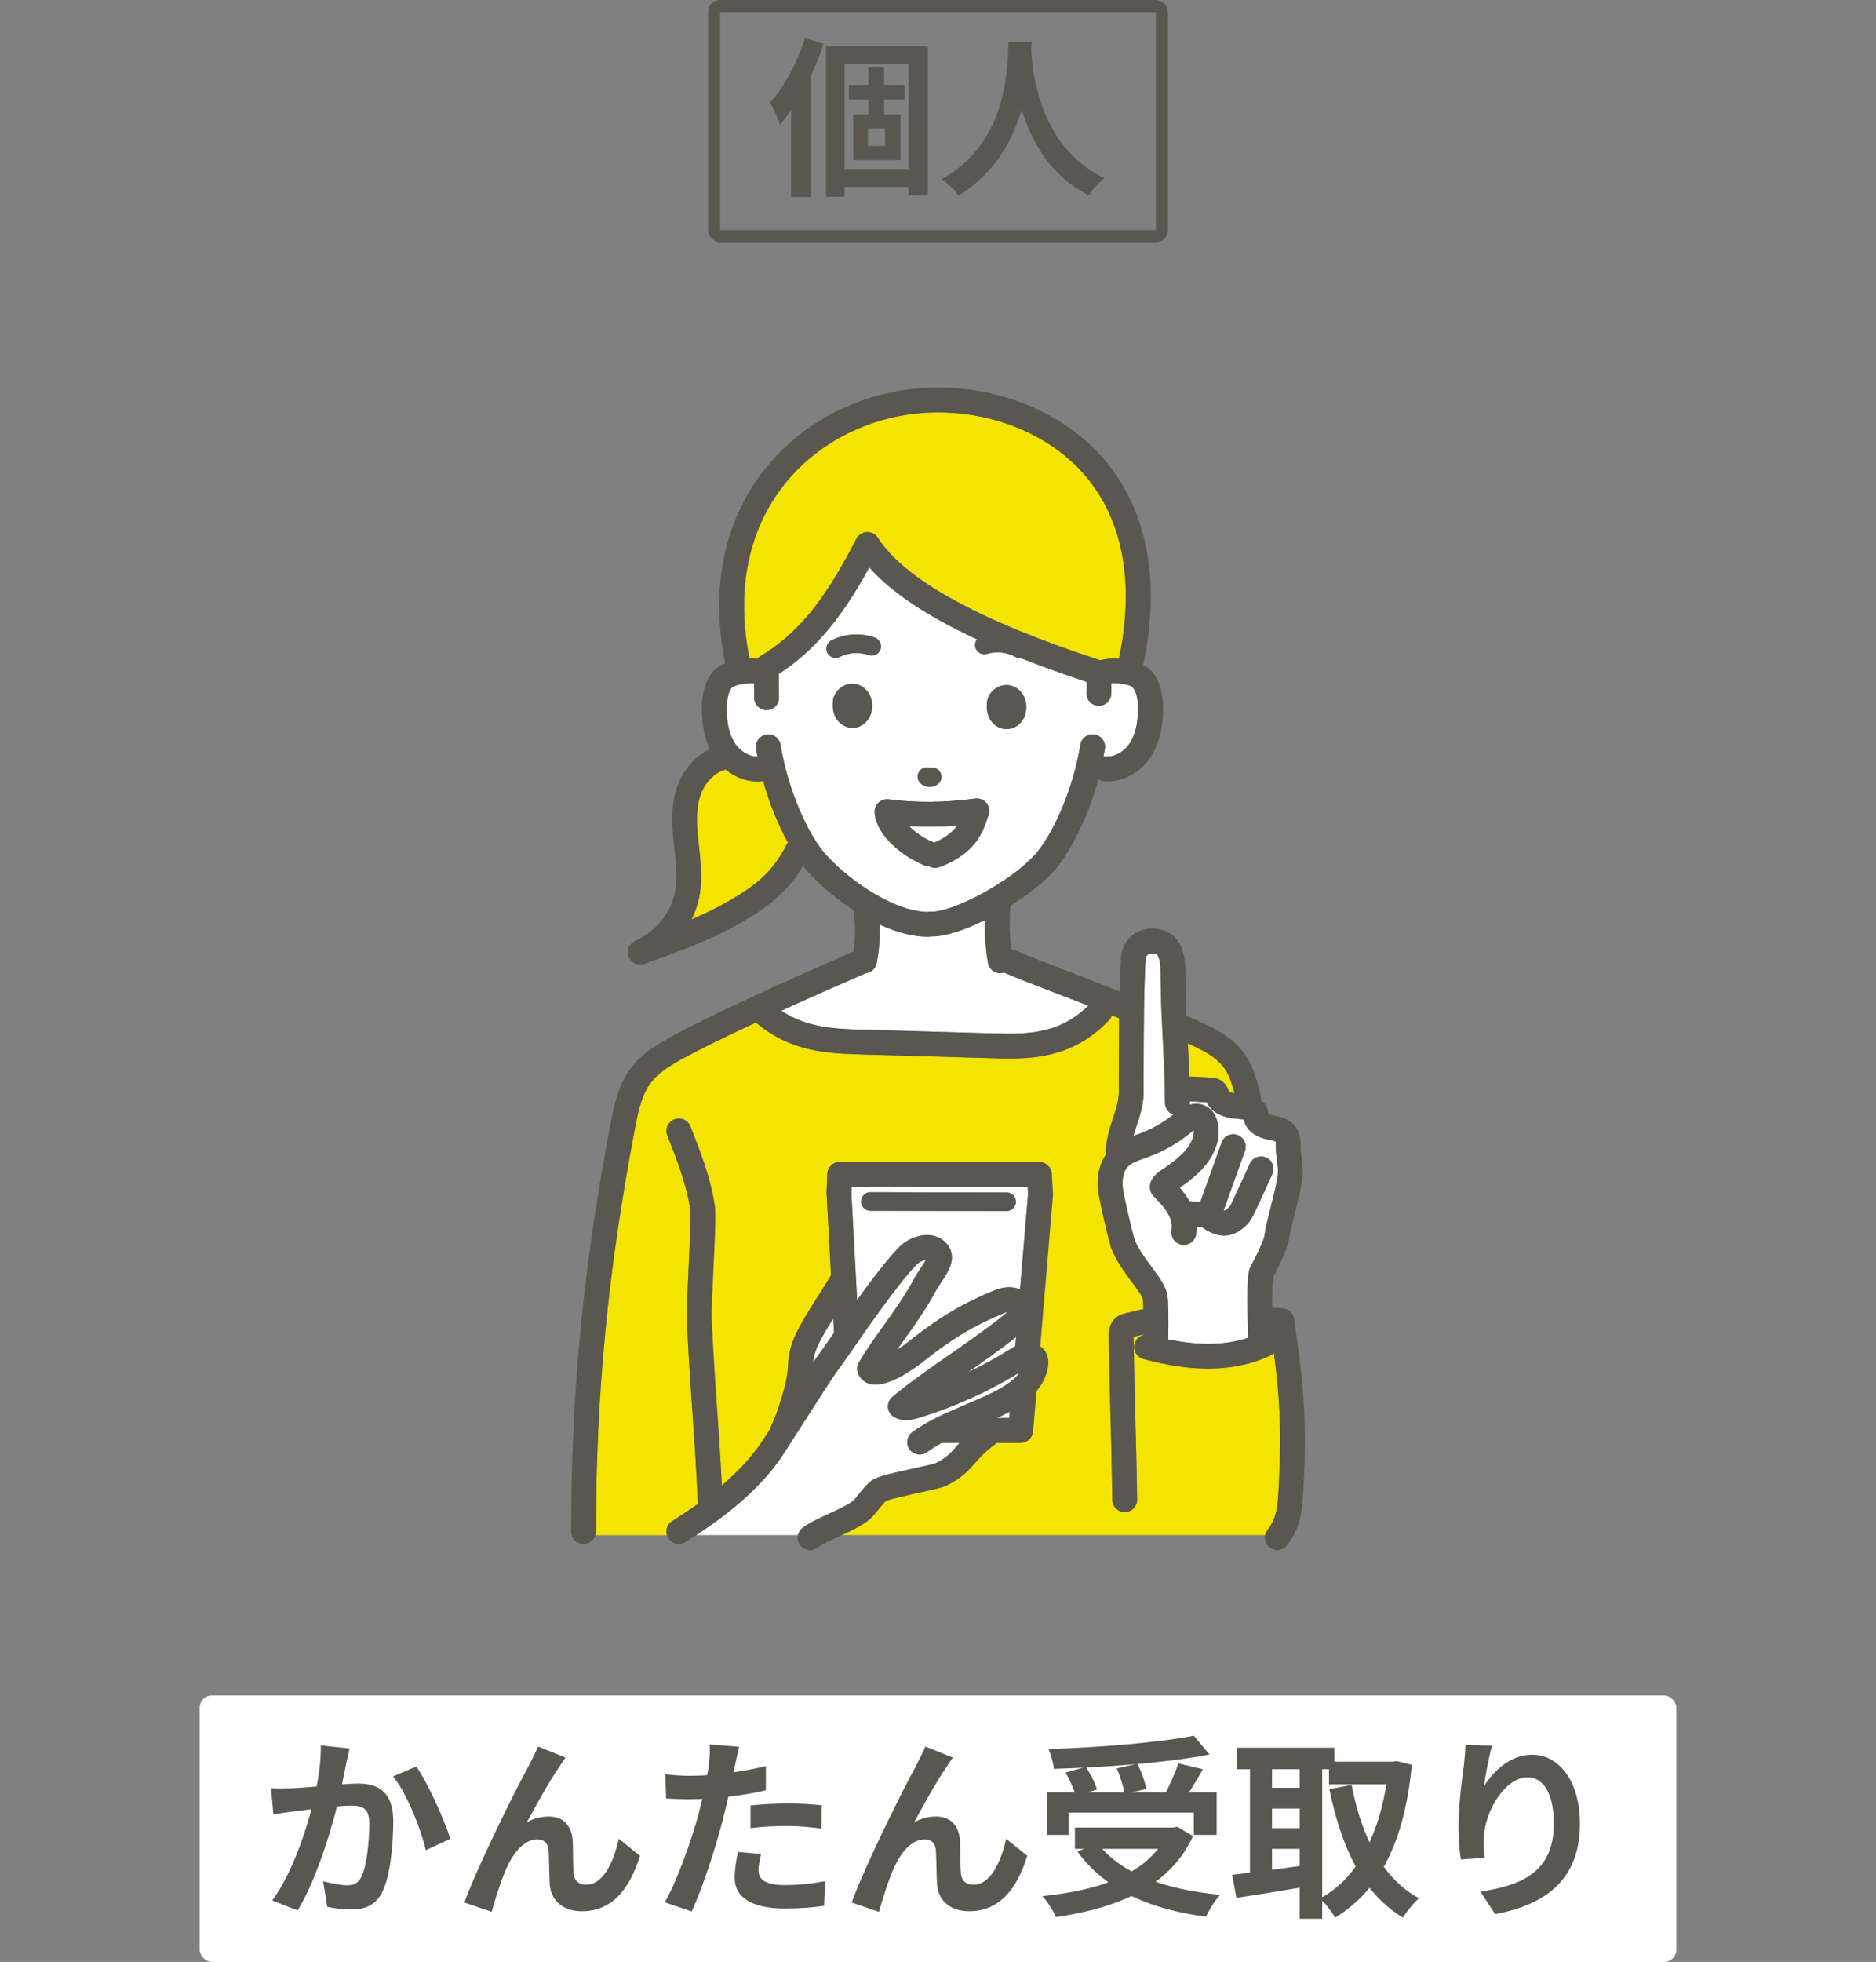 <svg width="155" height="162" viewBox="0 0 155 162" fill="none" xmlns="http://www.w3.org/2000/svg">
<rect x="0" y="0" width="155" height="162" fill="#808080" stroke="none"/>
<rect x="59" y="0.5" width="37" height="19" rx="0.5" stroke="#595750"/>
<path d="M68.246 3.828H76.66V16.134H75.064V5.284H69.772V16.246H68.246V3.828ZM70.136 7.006H74.742V8.224H70.136V7.006ZM69.03 13.964H75.834V15.434H69.03V13.964ZM71.746 5.578H73.048V10.072H71.746V5.578ZM71.704 10.604V12.06H73.132V10.604H71.704ZM70.5 9.442H74.406V13.222H70.5V9.442ZM66.51 3.156L68.05 3.618C67.238 6.04 65.894 8.63 64.438 10.282C64.312 9.876 63.892 8.896 63.626 8.462C64.802 7.174 65.88 5.158 66.51 3.156ZM65.362 6.992L66.944 5.41L66.958 5.424V16.274H65.362V6.992ZM83.324 3.45H85.242C85.116 5.802 84.934 12.634 79.208 16.148C78.914 15.714 78.368 15.196 77.794 14.804C83.422 11.682 83.226 5.284 83.324 3.45ZM85.186 3.814C85.228 5.032 85.522 12.018 91.262 14.706C90.73 15.112 90.226 15.672 89.974 16.134C83.94 13.138 83.674 5.424 83.562 3.982L85.186 3.814Z" fill="#595750"/>
<g clip-path="url(#clip0_2986_4022)">
<path d="M62.815 54.195C66.349 52.071 68.475 48.907 70.761 44.492C70.928 44.166 71.258 43.956 71.625 43.942C71.987 43.923 72.339 44.105 72.535 44.413C74.741 47.863 80.916 51.263 90.891 54.521C91.348 54.398 91.892 54.358 92.451 54.394C93.717 48.385 92.861 43.289 89.958 39.632C87.183 36.138 82.524 34.054 77.491 34.054C72.459 34.054 67.808 36.261 64.843 39.958C62.714 42.619 60.519 47.254 61.923 54.38C62.148 54.376 62.365 54.387 62.576 54.405C62.645 54.329 62.721 54.257 62.815 54.199V54.195Z" fill="#F5E400"/>
<path d="M56.604 87.305C55.388 87.964 54.325 88.591 53.65 89.573C52.946 90.599 52.678 92.02 52.438 93.274C50.225 104.923 49.235 115.162 49.235 126.466C49.235 126.568 49.217 126.666 49.188 126.76H55.109C54.978 126.329 55.141 125.85 55.544 125.6C56.306 125.122 57.014 124.651 57.67 124.183C57.67 124.158 57.659 124.132 57.659 124.107C57.507 120.82 57.351 118.616 57.202 116.485C57.05 114.339 56.894 112.125 56.742 108.812C56.723 108.391 56.778 107.188 56.868 105.264C56.956 103.437 57.101 100.378 57.035 99.896C56.727 97.801 55.918 95.746 55.138 93.76C54.931 93.234 55.189 92.64 55.718 92.433C56.244 92.227 56.84 92.484 57.046 93.013C57.87 95.108 58.722 97.275 59.064 99.602C59.154 100.215 59.064 102.281 58.918 105.361C58.849 106.84 58.773 108.37 58.791 108.718C58.944 112.005 59.1 114.209 59.249 116.34C59.379 118.177 59.51 120.069 59.644 122.657C61.008 121.497 62.079 120.334 62.91 119.12C62.997 118.993 63.291 118.533 63.675 117.938C63.69 117.847 63.715 117.757 63.758 117.67C64.223 116.713 64.927 114.437 65.054 113.469C65.083 113.259 65.094 113.045 65.108 112.831C65.13 112.509 65.148 112.175 65.21 111.827C65.406 110.7 65.961 109.732 66.447 108.881C66.77 108.319 67.191 107.659 67.597 107.021C67.978 106.423 68.366 105.811 68.664 105.3L68.301 98.555C68.301 98.526 68.301 98.493 68.301 98.464L68.356 96.938C68.374 96.387 68.827 95.949 69.379 95.949H85.884C86.428 95.949 86.874 96.369 86.907 96.913L87.005 98.519C87.005 98.566 87.005 98.616 87.005 98.667L85.953 111.164C86.127 111.284 86.275 111.44 86.388 111.624C86.714 112.161 86.617 112.726 86.584 112.911C86.453 113.683 86.098 114.328 85.641 114.872C85.641 114.872 85.641 114.872 85.641 114.875L85.361 118.203C85.318 118.732 84.871 119.141 84.338 119.141H82.324C82.27 119.21 82.208 119.276 82.132 119.33C81.385 119.874 80.982 120.33 80.594 120.776C80.046 121.403 79.476 122.052 78.195 122.675C77.891 122.824 77.343 122.951 75.964 123.251C75.075 123.447 73.606 123.766 73.207 123.937C73 124.129 72.804 124.371 72.597 124.629C72.445 124.821 72.288 125.009 72.125 125.191C71.567 125.81 70.569 126.296 69.564 126.756H104.544C104.573 126.615 104.631 126.481 104.725 126.358C105.53 125.288 105.581 124.35 105.661 122.798L105.679 122.44C105.919 117.989 105.708 115.104 105.262 111.737C105.2 111.791 105.131 111.838 105.055 111.878C103.575 112.621 101.768 113.013 99.82 113.013C99.783 113.013 99.751 113.013 99.714 113.013C98.122 113.002 96.46 112.748 94.479 112.219C93.931 112.074 93.608 111.512 93.753 110.965C93.851 110.595 94.141 110.33 94.486 110.243C94.486 110.229 94.486 110.211 94.486 110.196L93.666 110.388C93.71 113.335 93.76 115.231 93.811 117.065C93.862 118.917 93.916 120.83 93.96 123.821C93.967 124.386 93.517 124.85 92.951 124.861H92.937C92.378 124.861 91.921 124.411 91.914 123.853C91.87 120.877 91.819 118.967 91.769 117.123C91.718 115.271 91.663 113.357 91.62 110.367C91.616 110.069 91.605 109.457 92.055 108.964C92.403 108.583 92.857 108.478 93.1 108.42L94.483 108.098C94.472 107.717 94.461 107.496 94.446 107.377C94.446 107.351 94.443 107.326 94.439 107.3C94.406 107.05 93.858 106.315 93.499 105.825C92.875 104.981 92.164 104.028 91.79 102.969C91.703 102.719 90.724 98.866 90.706 97.877C90.687 96.869 90.923 96.01 91.38 95.34C91.38 95.307 91.373 95.278 91.373 95.246C91.384 94.115 91.696 93.165 91.975 92.324C92.258 91.465 92.505 90.722 92.451 89.853C92.451 89.827 92.451 89.805 92.451 89.78C92.454 89.178 92.458 88.479 92.458 87.718C92.458 86.591 92.465 85.344 92.48 84.09C92.28 84.003 92.077 83.919 91.874 83.836C91.83 83.981 91.754 84.115 91.645 84.235C89.007 87.029 86.025 87.41 83.409 87.41C82.901 87.41 82.408 87.395 81.936 87.381L71.262 87.073C68.49 86.993 65.366 86.899 62.463 84.434C60.159 85.507 58.062 86.529 56.622 87.308L56.604 87.305Z" fill="#F5E400"/>
<path d="M101.996 90.284C101.768 89.374 101.499 88.609 101.002 88.004C100.353 87.21 99.323 86.692 98.14 86.156C98.187 87.051 98.23 87.961 98.259 88.892H98.321L99.986 88.972C100.193 88.979 100.629 89.001 101.01 89.309C101.322 89.563 101.449 89.885 101.514 90.059L101.514 90.059C101.521 90.081 101.528 90.103 101.539 90.124C101.554 90.139 101.692 90.233 101.996 90.284Z" fill="#F5E400"/>
<path d="M57.13 75.923C58.175 75.478 59.198 74.988 60.163 74.43C62.438 73.118 63.806 72.041 64.956 69.809C64.996 69.729 65.05 69.66 65.108 69.595C64.343 68.203 63.599 66.449 63.051 64.485C62.986 64.503 62.917 64.517 62.844 64.521C62.754 64.528 62.659 64.532 62.569 64.532C61.643 64.532 60.718 64.169 59.956 63.546C58.911 63.818 58.157 64.8 57.859 65.706C57.471 66.888 57.572 68.221 57.721 69.595L57.75 69.849C57.906 71.28 58.07 72.759 57.736 74.263C57.609 74.836 57.402 75.398 57.133 75.927L57.13 75.923Z" fill="#F5E400"/>
<path d="M71.303 85.021L81.977 85.329C84.669 85.405 87.448 85.481 89.912 83.046C88.972 82.676 88.04 82.317 87.165 81.984C85.638 81.4 84.194 80.846 83.08 80.367C83.04 80.349 83.004 80.327 82.968 80.305C82.917 80.324 82.866 80.338 82.811 80.349C82.753 80.36 82.692 80.363 82.634 80.363C82.144 80.363 81.712 80.012 81.625 79.515C81.433 78.41 81.346 77.192 81.356 75.989C79.735 76.793 78.138 77.333 76.992 77.333C76.956 77.333 76.919 77.333 76.883 77.333C76.814 77.348 76.741 77.359 76.665 77.359C75.413 77.359 74.042 76.975 72.681 76.351C72.718 77.417 72.634 78.482 72.431 79.537C72.344 79.99 71.974 80.309 71.538 80.36C71.531 80.363 71.524 80.371 71.513 80.374C69.416 81.28 66.945 82.371 64.547 83.466C66.702 84.894 69.031 84.966 71.295 85.032L71.303 85.021Z" fill="white"/>
<path d="M92.744 97.84C92.755 98.453 93.586 101.874 93.72 102.306C93.985 103.052 94.598 103.879 95.139 104.607C95.828 105.535 96.423 106.34 96.478 107.17C96.514 107.503 96.554 108.242 96.528 110.602C97.686 110.838 98.727 110.957 99.721 110.964C100.966 110.979 102.12 110.801 103.132 110.461C102.943 105.278 103.175 104.857 103.346 104.549C103.73 103.853 104.394 102.454 104.456 102.106C104.536 101.497 104.761 100.602 104.997 99.656C105.236 98.703 105.505 97.63 105.57 97.025C105.57 96.985 105.57 96.945 105.577 96.905C105.617 96.651 105.563 96.246 105.508 95.85C105.458 95.474 105.403 95.079 105.414 94.698C105.421 94.379 105.396 94.278 105.381 94.245C105.323 94.205 105.015 94.143 104.83 94.107L104.63 94.064C103.614 93.843 102.918 93.23 102.769 92.444C102.613 92.411 102.428 92.397 102.239 92.378C102.09 92.364 101.942 92.349 101.797 92.331C100.784 92.194 100.037 91.726 99.696 91.008L98.306 90.939C98.306 90.987 98.306 91.03 98.306 91.077C98.306 91.124 98.299 91.171 98.292 91.219C98.622 91.121 98.992 91.099 99.388 91.229C99.993 91.429 100.418 91.929 100.588 92.628C100.871 93.785 100.53 95.039 99.634 96.162C99.021 96.931 98.226 97.547 97.472 98.072C97.733 98.366 98.023 98.739 98.27 99.171C98.535 99.203 98.89 99.236 99.17 99.25L100.933 94.335C101.125 93.803 101.713 93.527 102.243 93.716C102.776 93.908 103.052 94.491 102.863 95.024L101.093 99.964C101.234 99.961 101.35 99.866 101.514 99.725C101.637 99.62 101.757 99.359 101.862 99.131L103.262 96.086C103.498 95.572 104.108 95.347 104.623 95.582C105.138 95.818 105.363 96.427 105.127 96.942L103.727 99.986C103.553 100.363 103.317 100.878 102.86 101.273C102.569 101.526 101.989 102.023 101.136 102.023C100.617 102.023 99.997 101.838 99.275 101.302C99.144 101.302 99.01 101.298 98.879 101.287C98.879 101.501 98.861 101.718 98.822 101.943C98.724 102.501 98.19 102.871 97.631 102.773C97.073 102.675 96.703 102.143 96.8 101.584C97 100.468 95.959 99.428 95.516 98.982C95.258 98.725 94.968 98.435 95.012 97.935C95.073 97.221 95.65 96.833 95.897 96.666C96.641 96.166 97.483 95.572 98.034 94.883C98.459 94.354 98.669 93.792 98.633 93.313C98.578 93.353 98.517 93.404 98.437 93.469C97.41 94.335 96.209 95.028 94.877 95.524C94.758 95.568 94.635 95.611 94.515 95.655C94.054 95.818 93.615 95.974 93.332 96.195C92.929 96.507 92.733 97.058 92.748 97.833L92.744 97.84Z" fill="white"/>
<path d="M93.648 93.796C93.706 93.774 93.768 93.752 93.826 93.731C93.938 93.691 94.051 93.651 94.16 93.611C95.183 93.23 96.137 92.687 96.939 92.042C96.54 91.9 96.253 91.527 96.253 91.081C96.25 89.287 96.162 87.558 96.076 85.887C95.988 84.191 95.898 82.433 95.894 80.588C95.894 79.849 95.872 79.251 95.618 78.845C95.517 78.718 95.038 78.671 94.864 78.805C94.751 78.892 94.664 79.052 94.653 79.189C94.508 81.734 94.501 85.054 94.49 87.725C94.49 88.475 94.486 89.167 94.483 89.762C94.555 91.012 94.21 92.052 93.906 92.969C93.815 93.249 93.724 93.52 93.644 93.796H93.648Z" fill="white"/>
<path d="M76.668 75.308C76.668 75.308 76.668 75.308 76.672 75.308C76.755 75.29 76.839 75.279 76.93 75.282C78.606 75.369 83.395 72.915 85.496 70.6C86.878 69.077 88.616 65.464 89.269 61.499C89.36 60.94 89.886 60.56 90.448 60.654C91.007 60.745 91.385 61.274 91.294 61.832C91.258 62.05 91.218 62.263 91.174 62.477C91.243 62.47 91.312 62.466 91.385 62.474C92.081 62.528 92.872 62.093 93.34 61.386C93.772 60.737 93.997 59.868 94.026 58.726C94.048 57.802 93.913 57.178 93.598 56.758C93.362 56.533 92.448 56.377 91.827 56.414C91.827 56.707 91.827 57.001 91.82 57.294C91.802 57.849 91.348 58.287 90.797 58.287C90.786 58.287 90.775 58.287 90.764 58.287C90.198 58.269 89.755 57.798 89.77 57.233C89.781 56.925 89.774 56.613 89.77 56.305C87.818 55.66 86.011 55.007 84.353 54.351C84.335 54.351 84.313 54.358 84.295 54.358C84.168 54.358 84.037 54.326 83.918 54.261C83.214 53.862 82.329 53.764 81.556 54C81.153 54.123 80.721 53.895 80.598 53.489C80.522 53.242 80.58 52.989 80.725 52.8C76.603 50.886 73.646 48.915 71.828 46.856C69.778 50.593 67.602 53.554 64.347 55.656L64.369 57.602C64.376 58.168 63.922 58.632 63.356 58.639H63.346C62.783 58.639 62.326 58.19 62.322 57.628L62.308 56.424C61.669 56.388 60.715 56.548 60.465 56.787C60.164 57.189 60.029 57.813 60.051 58.737C60.08 59.875 60.305 60.745 60.737 61.397C61.183 62.068 61.912 62.488 62.591 62.484C62.551 62.271 62.507 62.06 62.475 61.843C62.384 61.285 62.761 60.759 63.32 60.665C63.879 60.571 64.405 60.951 64.499 61.51C65.152 65.475 66.894 69.088 68.273 70.61C70.374 72.923 74.092 75.315 76.683 75.315L76.668 75.308ZM72.05 58.538C71.941 59.429 71.277 60.085 70.468 60.1C70.457 60.1 70.45 60.1 70.439 60.1C69.782 60.1 69.18 59.665 68.937 59.005C68.784 58.599 68.802 58.218 68.813 57.965C68.835 57.461 69.122 56.99 69.582 56.703C70.029 56.428 70.569 56.381 71.03 56.584C71.745 56.899 72.155 57.682 72.053 58.534L72.05 58.538ZM81.541 58.074C81.563 57.57 81.85 57.099 82.31 56.812C82.757 56.533 83.297 56.49 83.758 56.693C84.473 57.008 84.883 57.791 84.781 58.643C84.676 59.531 84.008 60.187 83.199 60.205C83.188 60.205 83.181 60.205 83.17 60.205C82.514 60.205 81.911 59.766 81.665 59.11C81.512 58.704 81.53 58.324 81.541 58.07V58.074ZM75.965 63.677C76.164 63.401 76.516 63.3 76.825 63.401C77.133 63.325 77.47 63.445 77.655 63.724C77.888 64.079 77.79 64.554 77.434 64.786C77.238 64.913 77.024 64.978 76.806 64.978C76.57 64.978 76.335 64.902 76.128 64.75C75.787 64.5 75.711 64.018 75.961 63.677H75.965ZM73.421 66.004C75.725 66.305 78 66.287 80.576 65.942C80.932 65.895 81.276 66.033 81.501 66.305C81.726 66.576 81.795 66.946 81.683 67.283C81.345 68.284 81.102 68.943 80.525 69.664C79.879 70.469 78.784 71.198 77.594 71.611C77.481 71.651 77.369 71.669 77.256 71.669C77.089 71.669 76.926 71.629 76.781 71.553C76.668 71.553 76.552 71.531 76.44 71.487C74.807 70.879 72.347 69.052 72.26 67.069C72.246 66.769 72.369 66.475 72.59 66.268C72.815 66.065 73.116 65.968 73.418 66.007L73.421 66.004ZM68.697 52.873C69.804 52.314 71.11 52.231 72.278 52.648C72.677 52.789 72.888 53.231 72.743 53.63C72.601 54.029 72.162 54.239 71.759 54.094C70.998 53.822 70.112 53.88 69.387 54.242C69.274 54.297 69.158 54.326 69.042 54.326C68.763 54.326 68.49 54.17 68.356 53.902C68.164 53.525 68.316 53.061 68.697 52.869V52.873Z" fill="white"/>
<path d="M77.188 69.574C78.041 69.229 78.65 68.729 78.93 68.381C78.988 68.309 79.042 68.236 79.093 68.16C77.714 68.272 76.401 68.291 75.106 68.215C75.664 68.762 76.441 69.291 77.166 69.559L77.192 69.57L77.188 69.574Z" fill="white"/>
<path d="M84.944 98.561L84.911 97.992H70.362L70.344 98.482L70.819 107.34C72.056 105.625 73.37 103.897 74.313 102.954C74.792 102.476 75.441 102.139 76.138 102.012C77.139 101.831 78.112 102.284 78.496 103.117C78.961 104.118 78.264 105.147 77.702 105.97C77.575 106.158 77.444 106.35 77.382 106.466C76.573 108.007 75.587 109.384 74.632 110.718C74.451 110.971 74.273 111.222 74.095 111.468C74.393 111.28 74.69 111.069 74.966 110.852C77.524 108.819 79.454 107.659 82.096 106.564C82.93 106.216 83.703 106.194 84.28 106.463L84.947 98.554L84.944 98.561ZM83.166 100.004L71.907 99.979C71.483 99.979 71.138 99.634 71.142 99.21C71.142 98.786 71.487 98.445 71.911 98.445L83.17 98.471C83.594 98.471 83.939 98.815 83.935 99.239C83.935 99.663 83.591 100.004 83.166 100.004Z" fill="white"/>
<path d="M83.427 116.561C83.028 116.778 82.654 116.952 82.356 117.09H83.383L83.427 116.561Z" fill="white"/>
<path d="M83.529 111.359C83.624 111.298 83.743 111.229 83.881 111.164L83.946 110.406C82.655 111.425 81.28 112.396 79.934 113.335C81.171 112.751 82.372 112.092 83.533 111.359H83.529Z" fill="white"/>
<path d="M64.601 120.268C63.048 122.544 60.784 124.621 57.529 126.756H65.936C65.983 126.535 66.103 126.328 66.291 126.176C66.814 125.759 67.605 125.397 68.443 125.012C69.256 124.639 70.272 124.175 70.595 123.816C70.733 123.664 70.859 123.501 70.99 123.342C71.262 123.005 71.542 122.657 71.904 122.338C72.307 121.986 73.076 121.779 75.514 121.247C76.186 121.102 77.107 120.899 77.307 120.819C78.192 120.384 78.548 119.982 79.037 119.42C79.117 119.329 79.201 119.232 79.291 119.134H77.822C77.387 119.369 76.98 119.619 76.596 119.902C76.142 120.239 75.5 120.145 75.163 119.688C74.825 119.235 74.919 118.594 75.377 118.257C76.632 117.325 78.069 116.713 79.589 116.067C80.202 115.806 80.834 115.538 81.483 115.234C82.611 114.708 83.693 114.117 84.23 113.335C81.65 114.911 78.878 116.162 75.99 117.053C75.58 117.18 74.727 117.441 73.925 117.035C73.617 116.879 73.41 116.578 73.374 116.234C73.338 115.89 73.475 115.553 73.74 115.332C75.217 114.117 76.886 112.954 78.501 111.83C80.082 110.729 81.715 109.594 83.177 108.402C83.177 108.387 83.185 108.373 83.188 108.358C83.101 108.38 83 108.409 82.883 108.456C80.405 109.482 78.667 110.529 76.247 112.454C75.772 112.831 73.334 114.686 71.868 114.273C71.411 114.146 71.055 113.817 70.892 113.374C70.787 113.092 70.816 112.776 70.965 112.512C71.531 111.53 72.227 110.555 72.964 109.525C73.878 108.25 74.822 106.93 75.565 105.513C75.681 105.296 75.837 105.064 76.004 104.817C76.135 104.625 76.371 104.277 76.501 104.023C76.215 104.078 75.946 104.212 75.758 104.397C74.321 105.828 71.687 109.623 70.272 111.664C69.633 112.584 69.292 113.074 69.121 113.287C68.86 113.617 66.948 116.604 65.921 118.206C65.167 119.384 64.735 120.061 64.597 120.261L64.601 120.268Z" fill="white"/>
<path d="M68.906 110.047L68.841 108.862C68.613 109.228 68.395 109.584 68.213 109.892C67.789 110.631 67.35 111.399 67.216 112.171C67.198 112.277 67.187 112.385 67.176 112.498C67.335 112.262 67.455 112.092 67.52 112.012C67.655 111.845 68.087 111.225 68.584 110.508C68.685 110.359 68.794 110.207 68.903 110.047H68.906Z" fill="white"/>
<path d="M85.877 95.945H69.372C68.821 95.945 68.367 96.384 68.349 96.935L68.295 98.461C68.295 98.49 68.295 98.522 68.295 98.551L68.658 105.296C68.364 105.807 67.972 106.42 67.591 107.018C67.184 107.656 66.764 108.316 66.441 108.877C65.951 109.729 65.399 110.697 65.204 111.824C65.142 112.176 65.124 112.509 65.102 112.832C65.087 113.045 65.076 113.256 65.047 113.466C64.921 114.434 64.22 116.713 63.752 117.667C63.709 117.753 63.687 117.844 63.669 117.931C63.288 118.529 62.994 118.986 62.903 119.113C62.072 120.327 61.002 121.49 59.638 122.65C59.504 120.066 59.373 118.17 59.242 116.333C59.09 114.202 58.938 111.994 58.785 108.711C58.771 108.363 58.843 106.833 58.912 105.354C59.061 102.27 59.148 100.204 59.061 99.595C58.72 97.268 57.867 95.101 57.044 93.006C56.837 92.48 56.242 92.219 55.716 92.426C55.19 92.633 54.928 93.227 55.135 93.753C55.919 95.739 56.724 97.797 57.033 99.889C57.098 100.371 56.953 103.426 56.866 105.256C56.775 107.181 56.721 108.384 56.739 108.805C56.891 112.114 57.051 114.332 57.2 116.478C57.352 118.609 57.504 120.816 57.657 124.1C57.657 124.125 57.664 124.151 57.668 124.176C57.011 124.644 56.307 125.115 55.541 125.593C55.062 125.894 54.917 126.525 55.215 127.003C55.411 127.315 55.745 127.485 56.086 127.485C56.271 127.485 56.459 127.434 56.63 127.329C60.374 124.988 62.907 122.744 64.598 120.265C64.732 120.066 65.167 119.388 65.922 118.207C66.949 116.605 68.853 113.622 69.118 113.292C69.289 113.078 69.63 112.589 70.269 111.672C71.683 109.631 74.321 105.836 75.754 104.401C75.939 104.216 76.212 104.079 76.498 104.028C76.368 104.282 76.135 104.626 76.001 104.822C75.834 105.068 75.678 105.3 75.562 105.517C74.818 106.935 73.871 108.254 72.957 109.53C72.221 110.559 71.52 111.534 70.958 112.516C70.805 112.777 70.78 113.092 70.885 113.379C71.049 113.821 71.404 114.147 71.861 114.278C73.327 114.691 75.765 112.832 76.241 112.458C78.664 110.534 80.402 109.486 82.877 108.46C82.993 108.413 83.094 108.381 83.181 108.363C83.181 108.377 83.174 108.392 83.171 108.406C81.708 109.599 80.076 110.737 78.494 111.835C76.879 112.958 75.21 114.118 73.734 115.336C73.469 115.557 73.327 115.894 73.367 116.238C73.403 116.583 73.61 116.884 73.918 117.039C74.72 117.449 75.573 117.184 75.983 117.058C78.875 116.166 81.643 114.916 84.223 113.339C83.686 114.122 82.605 114.713 81.476 115.238C80.827 115.539 80.192 115.811 79.582 116.072C78.062 116.721 76.629 117.329 75.374 118.261C74.92 118.598 74.822 119.24 75.159 119.693C75.497 120.146 76.139 120.243 76.593 119.906C76.974 119.624 77.383 119.374 77.819 119.138H79.288C79.198 119.236 79.114 119.334 79.034 119.424C78.544 119.986 78.189 120.388 77.304 120.823C77.104 120.903 76.183 121.102 75.511 121.251C73.073 121.784 72.3 121.99 71.901 122.342C71.538 122.661 71.259 123.009 70.987 123.346C70.856 123.505 70.729 123.669 70.591 123.821C70.269 124.18 69.256 124.644 68.44 125.017C67.602 125.401 66.811 125.763 66.288 126.18C65.846 126.532 65.773 127.177 66.129 127.619C66.332 127.873 66.629 128.003 66.93 128.003C67.156 128.003 67.38 127.931 67.569 127.779C67.896 127.518 68.607 127.191 69.293 126.876C70.381 126.376 71.506 125.861 72.112 125.191C72.275 125.01 72.431 124.817 72.583 124.629C72.79 124.375 72.982 124.132 73.189 123.937C73.592 123.766 75.058 123.444 75.947 123.252C77.325 122.951 77.873 122.824 78.178 122.675C79.459 122.048 80.028 121.403 80.576 120.776C80.965 120.33 81.367 119.874 82.115 119.33C82.191 119.276 82.253 119.211 82.307 119.142H84.321C84.854 119.142 85.297 118.736 85.344 118.203L85.623 114.876C85.623 114.876 85.623 114.876 85.623 114.872C86.084 114.328 86.436 113.683 86.567 112.908C86.599 112.723 86.694 112.154 86.367 111.621C86.255 111.436 86.106 111.284 85.932 111.164L86.984 98.667C86.987 98.617 86.987 98.569 86.984 98.519L86.886 96.913C86.853 96.373 86.403 95.949 85.863 95.949L85.877 95.945ZM67.529 112.012C67.464 112.096 67.344 112.263 67.184 112.498C67.195 112.386 67.206 112.277 67.224 112.172C67.359 111.4 67.798 110.632 68.222 109.892C68.4 109.58 68.618 109.225 68.85 108.863L68.915 110.048C68.803 110.207 68.698 110.363 68.596 110.508C68.099 111.226 67.667 111.846 67.533 112.012H67.529ZM82.1 106.572C79.459 107.667 77.529 108.827 74.971 110.86C74.695 111.077 74.397 111.288 74.1 111.476C74.274 111.23 74.452 110.979 74.633 110.726C75.588 109.392 76.574 108.015 77.383 106.474C77.445 106.358 77.576 106.163 77.703 105.978C78.265 105.151 78.962 104.126 78.494 103.125C78.106 102.292 77.137 101.839 76.135 102.02C75.439 102.147 74.789 102.48 74.31 102.962C73.371 103.901 72.054 105.63 70.816 107.348L70.341 98.49L70.359 98H84.909L84.941 98.569L84.273 106.478C83.697 106.21 82.927 106.231 82.089 106.579L82.1 106.572ZM79.938 113.335C81.287 112.397 82.659 111.425 83.951 110.407L83.885 111.164C83.747 111.23 83.628 111.298 83.533 111.36C82.372 112.089 81.171 112.748 79.934 113.335H79.938ZM82.362 117.09C82.659 116.953 83.033 116.779 83.432 116.561L83.388 117.09H82.362Z" fill="#595750"/>
<path d="M76.785 71.546C76.93 71.622 77.093 71.662 77.26 71.662C77.373 71.662 77.485 71.644 77.598 71.604C78.788 71.191 79.883 70.466 80.529 69.658C81.106 68.94 81.353 68.28 81.687 67.276C81.799 66.943 81.73 66.573 81.505 66.298C81.28 66.022 80.932 65.888 80.58 65.935C78 66.28 75.729 66.298 73.425 65.997C73.128 65.957 72.823 66.051 72.598 66.258C72.373 66.461 72.253 66.754 72.268 67.059C72.355 69.045 74.811 70.872 76.448 71.481C76.56 71.524 76.672 71.542 76.789 71.546H76.785ZM79.089 68.161C79.038 68.233 78.987 68.306 78.926 68.382C78.646 68.73 78.037 69.226 77.184 69.574C77.177 69.574 77.169 69.567 77.159 69.563C76.433 69.291 75.657 68.762 75.098 68.219C76.397 68.295 77.71 68.277 79.089 68.164V68.161Z" fill="#595750"/>
<path d="M83.937 99.236C83.937 98.812 83.596 98.468 83.171 98.468L71.913 98.442C71.488 98.442 71.144 98.787 71.144 99.207C71.144 99.631 71.485 99.975 71.909 99.975L83.168 100.001C83.592 100.001 83.937 99.657 83.937 99.236Z" fill="#595750"/>
<path d="M71.031 56.584C70.571 56.381 70.026 56.424 69.58 56.703C69.119 56.99 68.833 57.461 68.811 57.965C68.8 58.218 68.786 58.599 68.934 59.005C69.177 59.665 69.78 60.1 70.436 60.1C70.447 60.1 70.455 60.1 70.466 60.1C71.275 60.085 71.942 59.425 72.047 58.538C72.153 57.686 71.739 56.899 71.024 56.587L71.031 56.584Z" fill="#595750"/>
<path d="M83.17 60.205C83.17 60.205 83.188 60.205 83.199 60.205C84.008 60.191 84.676 59.531 84.781 58.643C84.886 57.791 84.473 57.005 83.758 56.689C83.297 56.486 82.757 56.53 82.307 56.809C81.846 57.095 81.559 57.566 81.538 58.07C81.527 58.324 81.512 58.701 81.661 59.111C81.904 59.767 82.506 60.205 83.167 60.205H83.17Z" fill="#595750"/>
<path d="M76.131 64.746C76.338 64.898 76.574 64.975 76.81 64.975C77.024 64.975 77.242 64.909 77.437 64.782C77.793 64.55 77.891 64.072 77.659 63.721C77.474 63.441 77.136 63.318 76.828 63.398C76.519 63.296 76.171 63.398 75.968 63.673C75.718 64.014 75.79 64.496 76.135 64.746H76.131Z" fill="#595750"/>
<path d="M69.391 54.243C70.116 53.877 71.002 53.822 71.763 54.094C72.163 54.235 72.602 54.029 72.747 53.63C72.888 53.231 72.681 52.793 72.282 52.648C71.114 52.231 69.811 52.314 68.701 52.873C68.324 53.065 68.172 53.525 68.36 53.906C68.495 54.174 68.767 54.33 69.046 54.33C69.162 54.33 69.282 54.304 69.391 54.246V54.243Z" fill="#595750"/>
<path d="M106.921 108.899C106.852 108.42 106.457 108.058 105.974 108.025L105.118 107.967C105.096 106.173 105.158 105.604 105.187 105.452C105.415 105.028 106.38 103.186 106.489 102.375C106.555 101.878 106.776 101.001 106.986 100.156C107.273 99.022 107.567 97.851 107.625 97.09C107.625 97.054 107.625 97.021 107.625 96.985C107.661 96.507 107.603 96.014 107.541 95.572C107.498 95.256 107.458 94.963 107.462 94.742C107.469 94.379 107.487 93.629 107.015 93.013C106.515 92.36 105.778 92.208 105.237 92.099L105.063 92.063C104.94 92.034 104.842 91.998 104.784 91.965C104.78 91.824 104.759 91.625 104.664 91.411C104.563 91.186 104.403 90.994 104.189 90.842C104.196 90.744 104.193 90.646 104.171 90.548C103.902 89.367 103.568 87.899 102.592 86.706C101.649 85.554 100.314 84.89 98.913 84.256C98.645 84.133 98.351 84.013 98.035 83.894C97.988 82.814 97.948 81.708 97.948 80.577C97.948 79.78 97.945 78.689 97.364 77.758C97.03 77.221 96.454 76.855 95.746 76.721C94.977 76.58 94.186 76.746 93.634 77.167C93.039 77.616 92.658 78.327 92.618 79.07C92.568 79.939 92.535 80.896 92.513 81.882C90.968 81.244 89.364 80.628 87.913 80.074C86.403 79.497 84.977 78.95 83.907 78.486C83.791 78.435 83.675 78.414 83.555 78.406C83.414 77.25 83.381 76.011 83.472 74.825C83.472 74.818 83.472 74.814 83.472 74.807C84.894 73.916 86.186 72.904 87.027 71.977C88.272 70.607 89.814 67.79 90.757 64.344C90.899 64.438 91.062 64.499 91.24 64.514C91.33 64.521 91.425 64.525 91.515 64.525C92.869 64.525 94.237 63.76 95.06 62.52C95.713 61.538 96.051 60.317 96.087 58.78C96.109 57.896 96.047 56.595 95.249 55.529C95.06 55.279 94.781 55.069 94.451 54.898C96.247 46.504 93.896 41.278 91.573 38.349C88.402 34.373 83.141 31.999 77.489 31.999C71.836 31.999 66.589 34.493 63.24 38.672C60.835 41.673 58.353 46.874 59.91 54.768C59.456 54.956 59.072 55.21 58.832 55.533C58.034 56.595 57.972 57.896 57.994 58.784C58.023 59.991 58.241 61.002 58.647 61.857C57.406 62.452 56.39 63.611 55.911 65.065C55.396 66.634 55.516 68.269 55.683 69.813L55.712 70.067C55.857 71.389 55.995 72.64 55.734 73.814C55.364 75.471 54.112 76.957 52.468 77.692C51.968 77.917 51.732 78.497 51.935 79.008C52.095 79.407 52.479 79.65 52.886 79.65C52.998 79.65 53.114 79.631 53.23 79.591C55.904 78.642 58.669 77.66 61.194 76.203C63.444 74.905 65.058 73.673 66.354 71.509C66.488 71.679 66.618 71.839 66.745 71.98C67.761 73.1 69.089 74.224 70.533 75.155C70.689 76.293 70.686 77.439 70.522 78.569C68.393 79.49 59.841 83.223 55.629 85.507C54.228 86.268 52.893 87.061 51.96 88.421C51.013 89.802 50.69 91.516 50.426 92.893C48.183 104.672 47.185 115.027 47.185 126.463C47.185 127.028 47.643 127.488 48.212 127.488C48.782 127.488 49.239 127.032 49.239 126.463C49.239 115.158 50.226 104.923 52.443 93.27C52.682 92.016 52.951 90.595 53.655 89.57C54.33 88.587 55.389 87.96 56.608 87.301C58.048 86.521 60.146 85.499 62.45 84.427C65.356 86.891 68.48 86.985 71.248 87.065L81.922 87.373C82.398 87.388 82.891 87.402 83.395 87.402C86.011 87.402 88.994 87.022 91.632 84.227C91.74 84.111 91.817 83.973 91.86 83.829C92.063 83.912 92.266 83.999 92.466 84.082C92.451 85.344 92.448 86.59 92.444 87.725C92.444 88.479 92.441 89.174 92.437 89.776C92.437 89.802 92.437 89.823 92.437 89.849C92.491 90.719 92.245 91.462 91.962 92.32C91.682 93.161 91.37 94.111 91.359 95.242C91.359 95.274 91.367 95.303 91.367 95.332C90.909 96.007 90.674 96.862 90.692 97.87C90.71 98.855 91.69 102.712 91.777 102.962C92.154 104.02 92.862 104.973 93.486 105.818C93.848 106.303 94.393 107.039 94.425 107.293C94.425 107.318 94.425 107.344 94.433 107.369C94.447 107.489 94.462 107.71 94.469 108.09L93.087 108.413C92.843 108.471 92.39 108.576 92.041 108.957C91.592 109.446 91.603 110.062 91.606 110.359C91.65 113.349 91.704 115.263 91.755 117.115C91.806 118.96 91.856 120.866 91.9 123.846C91.907 124.407 92.364 124.853 92.923 124.853H92.938C93.504 124.846 93.957 124.378 93.946 123.813C93.903 120.823 93.848 118.909 93.798 117.057C93.747 115.223 93.696 113.328 93.653 110.381L94.472 110.189C94.472 110.189 94.472 110.221 94.472 110.236C94.128 110.327 93.838 110.588 93.74 110.957C93.594 111.505 93.917 112.066 94.465 112.211C96.446 112.74 98.108 112.994 99.701 113.005C99.737 113.005 99.77 113.005 99.806 113.005C101.754 113.005 103.561 112.614 105.042 111.871C105.118 111.831 105.183 111.784 105.248 111.729C105.695 115.096 105.909 117.978 105.666 122.432L105.647 122.791C105.568 124.346 105.52 125.285 104.711 126.354C104.37 126.807 104.461 127.448 104.911 127.789C105.096 127.927 105.314 127.996 105.528 127.996C105.84 127.996 106.145 127.854 106.348 127.59C107.534 126.02 107.607 124.574 107.694 122.9L107.712 122.548C108.017 116.945 107.614 113.65 106.917 108.895L106.921 108.899ZM64.841 39.951C67.805 36.254 72.532 34.047 77.489 34.047C82.445 34.047 87.18 36.131 89.955 39.625C92.862 43.282 93.714 48.378 92.448 54.387C91.889 54.351 91.345 54.395 90.888 54.514C80.914 51.256 74.735 47.856 72.532 44.406C72.337 44.098 71.996 43.916 71.622 43.934C71.255 43.953 70.925 44.163 70.758 44.485C68.472 48.9 66.346 52.064 62.812 54.188C62.718 54.242 62.642 54.315 62.573 54.395C62.362 54.373 62.145 54.362 61.92 54.369C60.516 47.244 62.707 42.608 64.841 39.948V39.951ZM64.957 69.806C63.806 72.038 62.442 73.115 60.164 74.427C59.195 74.985 58.175 75.474 57.131 75.92C57.399 75.391 57.602 74.829 57.733 74.256C58.067 72.752 57.907 71.273 57.747 69.842L57.718 69.592C57.57 68.218 57.468 66.884 57.856 65.703C58.154 64.797 58.908 63.814 59.953 63.543C60.715 64.162 61.641 64.528 62.566 64.528C62.66 64.528 62.751 64.525 62.841 64.518C62.914 64.51 62.983 64.499 63.048 64.478C63.596 66.442 64.34 68.196 65.105 69.588C65.047 69.653 64.993 69.722 64.953 69.802L64.957 69.806ZM68.262 70.603C66.88 69.081 65.142 65.467 64.489 61.502C64.398 60.944 63.865 60.563 63.309 60.657C62.751 60.748 62.373 61.277 62.464 61.836C62.5 62.049 62.54 62.263 62.58 62.473C61.909 62.477 61.176 62.057 60.726 61.39C60.294 60.741 60.069 59.871 60.04 58.729C60.019 57.805 60.153 57.182 60.454 56.779C60.708 56.54 61.662 56.381 62.297 56.417L62.312 57.62C62.319 58.182 62.776 58.632 63.335 58.632H63.346C63.912 58.624 64.365 58.16 64.358 57.595L64.336 55.645C67.591 53.543 69.768 50.585 71.818 46.845C73.639 48.904 76.593 50.875 80.718 52.789C80.573 52.977 80.518 53.231 80.591 53.478C80.714 53.883 81.146 54.112 81.549 53.989C82.322 53.753 83.203 53.851 83.911 54.25C84.03 54.318 84.161 54.347 84.288 54.347C84.306 54.347 84.328 54.34 84.346 54.34C86.004 54.996 87.811 55.649 89.763 56.294C89.767 56.605 89.774 56.913 89.763 57.222C89.745 57.787 90.191 58.258 90.757 58.276C90.768 58.276 90.779 58.276 90.79 58.276C91.341 58.276 91.795 57.838 91.813 57.283C91.82 56.993 91.824 56.7 91.82 56.403C92.444 56.37 93.359 56.522 93.591 56.747C93.906 57.167 94.044 57.794 94.019 58.715C93.99 59.853 93.765 60.723 93.333 61.375C92.865 62.082 92.071 62.513 91.378 62.462C91.305 62.455 91.236 62.459 91.167 62.466C91.207 62.252 91.251 62.038 91.287 61.821C91.378 61.263 91 60.737 90.442 60.643C89.883 60.549 89.357 60.929 89.262 61.487C88.609 65.453 86.868 69.066 85.489 70.588C83.388 72.901 78.595 75.358 76.923 75.271C76.832 75.268 76.745 75.278 76.661 75.293C74.071 75.293 70.352 72.901 68.251 70.588L68.262 70.603ZM81.977 85.329L71.302 85.021C69.038 84.956 66.709 84.883 64.554 83.455C66.952 82.361 69.423 81.27 71.52 80.364C71.527 80.36 71.535 80.353 71.546 80.349C71.981 80.302 72.351 79.979 72.438 79.526C72.641 78.472 72.721 77.406 72.689 76.34C74.045 76.964 75.421 77.348 76.672 77.348C76.749 77.348 76.821 77.341 76.89 77.323C76.926 77.323 76.963 77.323 76.999 77.323C78.142 77.323 79.738 76.783 81.364 75.978C81.349 77.181 81.44 78.399 81.632 79.504C81.719 80.001 82.151 80.353 82.641 80.353C82.699 80.353 82.757 80.349 82.819 80.338C82.873 80.327 82.924 80.313 82.975 80.295C83.011 80.316 83.047 80.338 83.087 80.356C84.201 80.838 85.645 81.389 87.176 81.976C88.05 82.31 88.983 82.669 89.919 83.038C87.455 85.47 84.676 85.398 81.984 85.322L81.977 85.329ZM101.003 88.004C101.5 88.609 101.769 89.374 101.997 90.284C101.693 90.233 101.555 90.139 101.54 90.124C101.529 90.102 101.522 90.081 101.515 90.059C101.45 89.885 101.323 89.562 101.011 89.309C100.63 89.001 100.194 88.979 99.987 88.972L98.322 88.892C98.3 88.892 98.282 88.892 98.26 88.892C98.231 87.96 98.188 87.051 98.141 86.155C99.323 86.692 100.354 87.21 101.003 88.004ZM94.494 87.732C94.501 85.057 94.509 81.734 94.654 79.186C94.661 79.048 94.748 78.885 94.864 78.798C95.038 78.664 95.517 78.714 95.619 78.838C95.873 79.244 95.895 79.842 95.895 80.581C95.898 82.426 95.989 84.18 96.076 85.88C96.163 87.554 96.25 89.283 96.254 91.077C96.254 91.523 96.541 91.896 96.94 92.038C96.138 92.683 95.184 93.223 94.16 93.607C94.048 93.647 93.936 93.687 93.823 93.727C93.765 93.749 93.707 93.77 93.649 93.792C93.729 93.516 93.816 93.245 93.91 92.966C94.215 92.049 94.559 91.008 94.487 89.758C94.491 89.164 94.494 88.475 94.494 87.732ZM99.722 110.961C98.728 110.954 97.687 110.834 96.53 110.598C96.559 108.235 96.515 107.496 96.479 107.166C96.424 106.336 95.829 105.531 95.14 104.604C94.599 103.875 93.986 103.049 93.721 102.302C93.587 101.874 92.756 98.449 92.745 97.837C92.731 97.061 92.927 96.507 93.33 96.199C93.613 95.978 94.052 95.825 94.512 95.659C94.636 95.615 94.755 95.572 94.875 95.528C96.21 95.031 97.408 94.339 98.434 93.473C98.511 93.408 98.576 93.357 98.63 93.317C98.667 93.796 98.456 94.354 98.032 94.887C97.48 95.575 96.642 96.17 95.898 96.67C95.652 96.837 95.075 97.228 95.013 97.938C94.969 98.439 95.263 98.728 95.517 98.986C95.96 99.432 97.001 100.472 96.802 101.588C96.704 102.146 97.074 102.675 97.633 102.777C98.188 102.878 98.721 102.505 98.823 101.947C98.863 101.722 98.881 101.505 98.881 101.291C99.011 101.298 99.146 101.305 99.276 101.305C99.998 101.838 100.619 102.027 101.138 102.027C101.994 102.027 102.571 101.526 102.861 101.276C103.318 100.881 103.554 100.367 103.728 99.99L105.129 96.945C105.364 96.431 105.139 95.822 104.624 95.586C104.109 95.35 103.5 95.575 103.264 96.09L101.863 99.134C101.758 99.363 101.638 99.624 101.515 99.729C101.352 99.87 101.235 99.964 101.094 99.968L102.865 95.028C103.057 94.495 102.778 93.908 102.244 93.719C101.711 93.527 101.123 93.806 100.934 94.339L99.171 99.254C98.892 99.24 98.536 99.207 98.271 99.174C98.021 98.739 97.734 98.37 97.473 98.076C98.228 97.55 99.022 96.934 99.635 96.166C100.532 95.042 100.873 93.785 100.59 92.629C100.419 91.929 99.991 91.433 99.389 91.23C98.993 91.099 98.62 91.124 98.293 91.219C98.3 91.171 98.308 91.128 98.308 91.081C98.308 91.034 98.308 90.99 98.308 90.943L99.697 91.012C100.038 91.73 100.786 92.197 101.798 92.335C101.943 92.353 102.092 92.368 102.241 92.382C102.429 92.4 102.614 92.418 102.77 92.447C102.919 93.234 103.616 93.843 104.632 94.067L104.831 94.111C105.016 94.147 105.325 94.212 105.383 94.249C105.397 94.281 105.422 94.383 105.415 94.702C105.408 95.082 105.459 95.474 105.51 95.854C105.564 96.246 105.618 96.655 105.579 96.909C105.571 96.949 105.575 96.992 105.571 97.032C105.506 97.641 105.237 98.71 104.998 99.663C104.759 100.61 104.537 101.501 104.457 102.11C104.396 102.462 103.732 103.861 103.347 104.553C103.177 104.861 102.944 105.281 103.133 110.461C102.121 110.801 100.967 110.979 99.722 110.964V110.961Z" fill="#595750"/>
</g>
<rect x="16.5" y="140" width="122" height="22" rx="1" fill="white"/>
<path d="M28.876 144.376C28.78 144.792 28.684 145.304 28.588 145.704C28.444 146.424 28.236 147.416 28.076 148.232C27.548 150.488 26.252 155.048 24.588 157.752L22.492 156.92C24.396 154.36 25.596 150.136 26.044 148.12C26.348 146.68 26.524 145.32 26.508 144.12L28.876 144.376ZM34.396 145.864C35.372 147.256 36.716 150.296 37.212 151.832L35.18 152.776C34.764 150.984 33.628 148.104 32.476 146.68L34.396 145.864ZM22.396 147.656C22.972 147.688 23.516 147.672 24.108 147.656C25.388 147.624 28.412 147.272 29.612 147.272C31.292 147.272 32.492 148.024 32.492 150.344C32.492 152.232 32.268 154.824 31.596 156.2C31.052 157.32 30.172 157.672 28.972 157.672C28.348 157.672 27.596 157.576 27.036 157.448L26.7 155.336C27.324 155.512 28.236 155.672 28.652 155.672C29.196 155.672 29.596 155.512 29.852 154.984C30.3 154.088 30.508 152.136 30.508 150.568C30.508 149.288 29.948 149.096 28.956 149.096C27.996 149.096 25.244 149.448 24.364 149.56C23.9 149.624 23.068 149.736 22.588 149.816L22.396 147.656ZM46.732 145.128C46.556 145.336 46.396 145.608 46.22 145.88C45.42 147.016 44.3 149.064 43.516 150.488C44.108 150.136 44.732 149.992 45.34 149.992C46.54 149.992 47.26 150.744 47.324 152.088C47.356 152.792 47.324 154.072 47.404 154.744C47.468 155.368 47.9 155.624 48.428 155.624C49.82 155.624 50.684 153.816 51.132 151.832L52.876 153.24C52.028 155.992 50.556 157.816 48.092 157.816C46.316 157.816 45.5 156.744 45.42 155.592C45.372 154.728 45.372 153.432 45.324 152.776C45.276 152.216 44.972 151.88 44.396 151.88C43.308 151.88 42.396 153 41.836 154.296C41.404 155.224 40.86 157.016 40.62 157.864L38.364 157.096C39.532 153.896 42.812 147.368 43.676 145.832C43.868 145.416 44.172 144.888 44.46 144.216L46.732 145.128ZM61.068 144.232C60.956 144.68 60.812 145.4 60.732 145.752C60.508 146.84 60.108 148.792 59.676 150.424C59.1 152.664 58.028 155.928 57.148 157.832L54.924 157.08C55.868 155.464 57.084 152.12 57.692 149.88C58.092 148.376 58.46 146.616 58.572 145.672C58.652 145.08 58.668 144.424 58.62 144.04L61.068 144.232ZM56.988 146.632C58.94 146.632 61.196 146.328 63.276 145.832V147.832C61.292 148.296 58.78 148.568 56.972 148.568C56.188 148.568 55.596 148.536 55.036 148.504L54.972 146.504C55.804 146.6 56.332 146.632 56.988 146.632ZM62.012 149.08C62.908 148.984 64.06 148.92 65.1 148.92C66.012 148.92 66.972 148.968 67.9 149.064L67.868 150.984C67.052 150.888 66.076 150.776 65.116 150.776C64.012 150.776 63.02 150.824 62.012 150.952V149.08ZM62.876 153.096C62.764 153.56 62.668 154.072 62.668 154.424C62.668 155.128 63.132 155.656 64.86 155.656C65.932 155.656 67.036 155.544 68.172 155.336L68.092 157.368C67.196 157.496 66.124 157.592 64.844 157.592C62.14 157.592 60.7 156.68 60.7 155.064C60.7 154.312 60.844 153.544 60.972 152.92L62.876 153.096ZM78.732 145.128C78.556 145.336 78.396 145.608 78.22 145.88C77.42 147.016 76.3 149.064 75.516 150.488C76.108 150.136 76.732 149.992 77.34 149.992C78.54 149.992 79.26 150.744 79.324 152.088C79.356 152.792 79.324 154.072 79.404 154.744C79.468 155.368 79.9 155.624 80.428 155.624C81.82 155.624 82.684 153.816 83.132 151.832L84.876 153.24C84.028 155.992 82.556 157.816 80.092 157.816C78.316 157.816 77.5 156.744 77.42 155.592C77.372 154.728 77.372 153.432 77.324 152.776C77.276 152.216 76.972 151.88 76.396 151.88C75.308 151.88 74.396 153 73.836 154.296C73.404 155.224 72.86 157.016 72.62 157.864L70.364 157.096C71.532 153.896 74.812 147.368 75.676 145.832C75.868 145.416 76.172 144.888 76.46 144.216L78.732 145.128ZM86.492 148.008H100.524V151.512H98.636V149.672H88.284V151.512H86.492V148.008ZM88.812 150.904H97.244V152.664H88.812V150.904ZM98.636 143.32L99.932 144.872C96.316 145.576 91.324 145.928 87.068 146.056C87.036 145.576 86.812 144.84 86.636 144.424C90.876 144.28 95.692 143.896 98.636 143.32ZM88.044 146.36L89.724 145.896C90.092 146.472 90.492 147.24 90.636 147.768L88.876 148.296C88.748 147.768 88.38 146.968 88.044 146.36ZM92.268 146.024L93.964 145.64C94.3 146.28 94.62 147.144 94.7 147.72L92.908 148.152C92.844 147.592 92.572 146.696 92.268 146.024ZM97.356 145.608L99.388 146.088C98.828 147.08 98.188 148.12 97.708 148.808L96.14 148.344C96.572 147.576 97.084 146.44 97.356 145.608ZM96.54 150.904H96.94L97.276 150.84L98.572 151.608C96.668 155.8 92.284 157.576 87.244 158.296C87.052 157.816 86.508 156.968 86.124 156.568C91.052 156.072 95.1 154.616 96.54 151.208V150.904ZM90.7 152.2C92.492 154.632 96.156 156.024 100.812 156.456C100.412 156.888 99.884 157.72 99.644 158.264C94.828 157.64 91.26 155.96 89.02 152.888L90.7 152.2ZM109.804 145.464H115.26V147.336H109.804V145.464ZM102.172 144.312H110.252V146.088H102.172V144.312ZM104.284 147.624H108.14V149.336H104.284V147.624ZM104.284 150.952H108.14V152.664H104.284V150.952ZM114.732 145.464H115.068L115.404 145.416L116.652 145.72C116.028 152.2 113.932 156.136 110.316 158.344C110.028 157.848 109.484 157.128 109.052 156.76C112.236 155.096 114.204 151.16 114.732 145.88V145.464ZM111.676 147.384C112.46 151.544 114.172 155.08 117.244 156.744C116.812 157.112 116.22 157.848 115.916 158.344C112.556 156.312 110.844 152.568 109.836 147.736L111.676 147.384ZM103.276 145.048H105.1V155.512H103.276V145.048ZM107.388 145.048H109.244V158.44H107.388V145.048ZM101.804 154.808C103.388 154.632 105.772 154.312 108.028 153.992L108.14 155.736C106.06 156.104 103.836 156.456 102.156 156.712L101.804 154.808ZM123.276 144.152C123.052 144.936 122.716 146.584 122.62 147.48C123.388 146.248 124.796 144.888 126.588 144.888C128.812 144.888 130.54 147.08 130.54 150.6C130.54 155.128 127.772 157.272 123.532 158.056L122.316 156.2C125.884 155.656 128.38 154.472 128.38 150.6C128.38 148.136 127.548 146.76 126.22 146.76C124.332 146.76 122.668 149.608 122.604 151.704C122.572 152.152 122.588 152.664 122.668 153.4L120.7 153.544C120.604 152.92 120.508 151.944 120.508 150.872C120.508 149.368 120.716 147.4 120.956 145.736C121.02 145.144 121.068 144.504 121.084 144.072L123.276 144.152Z" fill="#595750"/>
<defs>
<clipPath id="clip0_2986_4022">
<rect width="60.632" height="96" fill="white" transform="translate(47.185 32)"/>
</clipPath>
</defs>
</svg>
